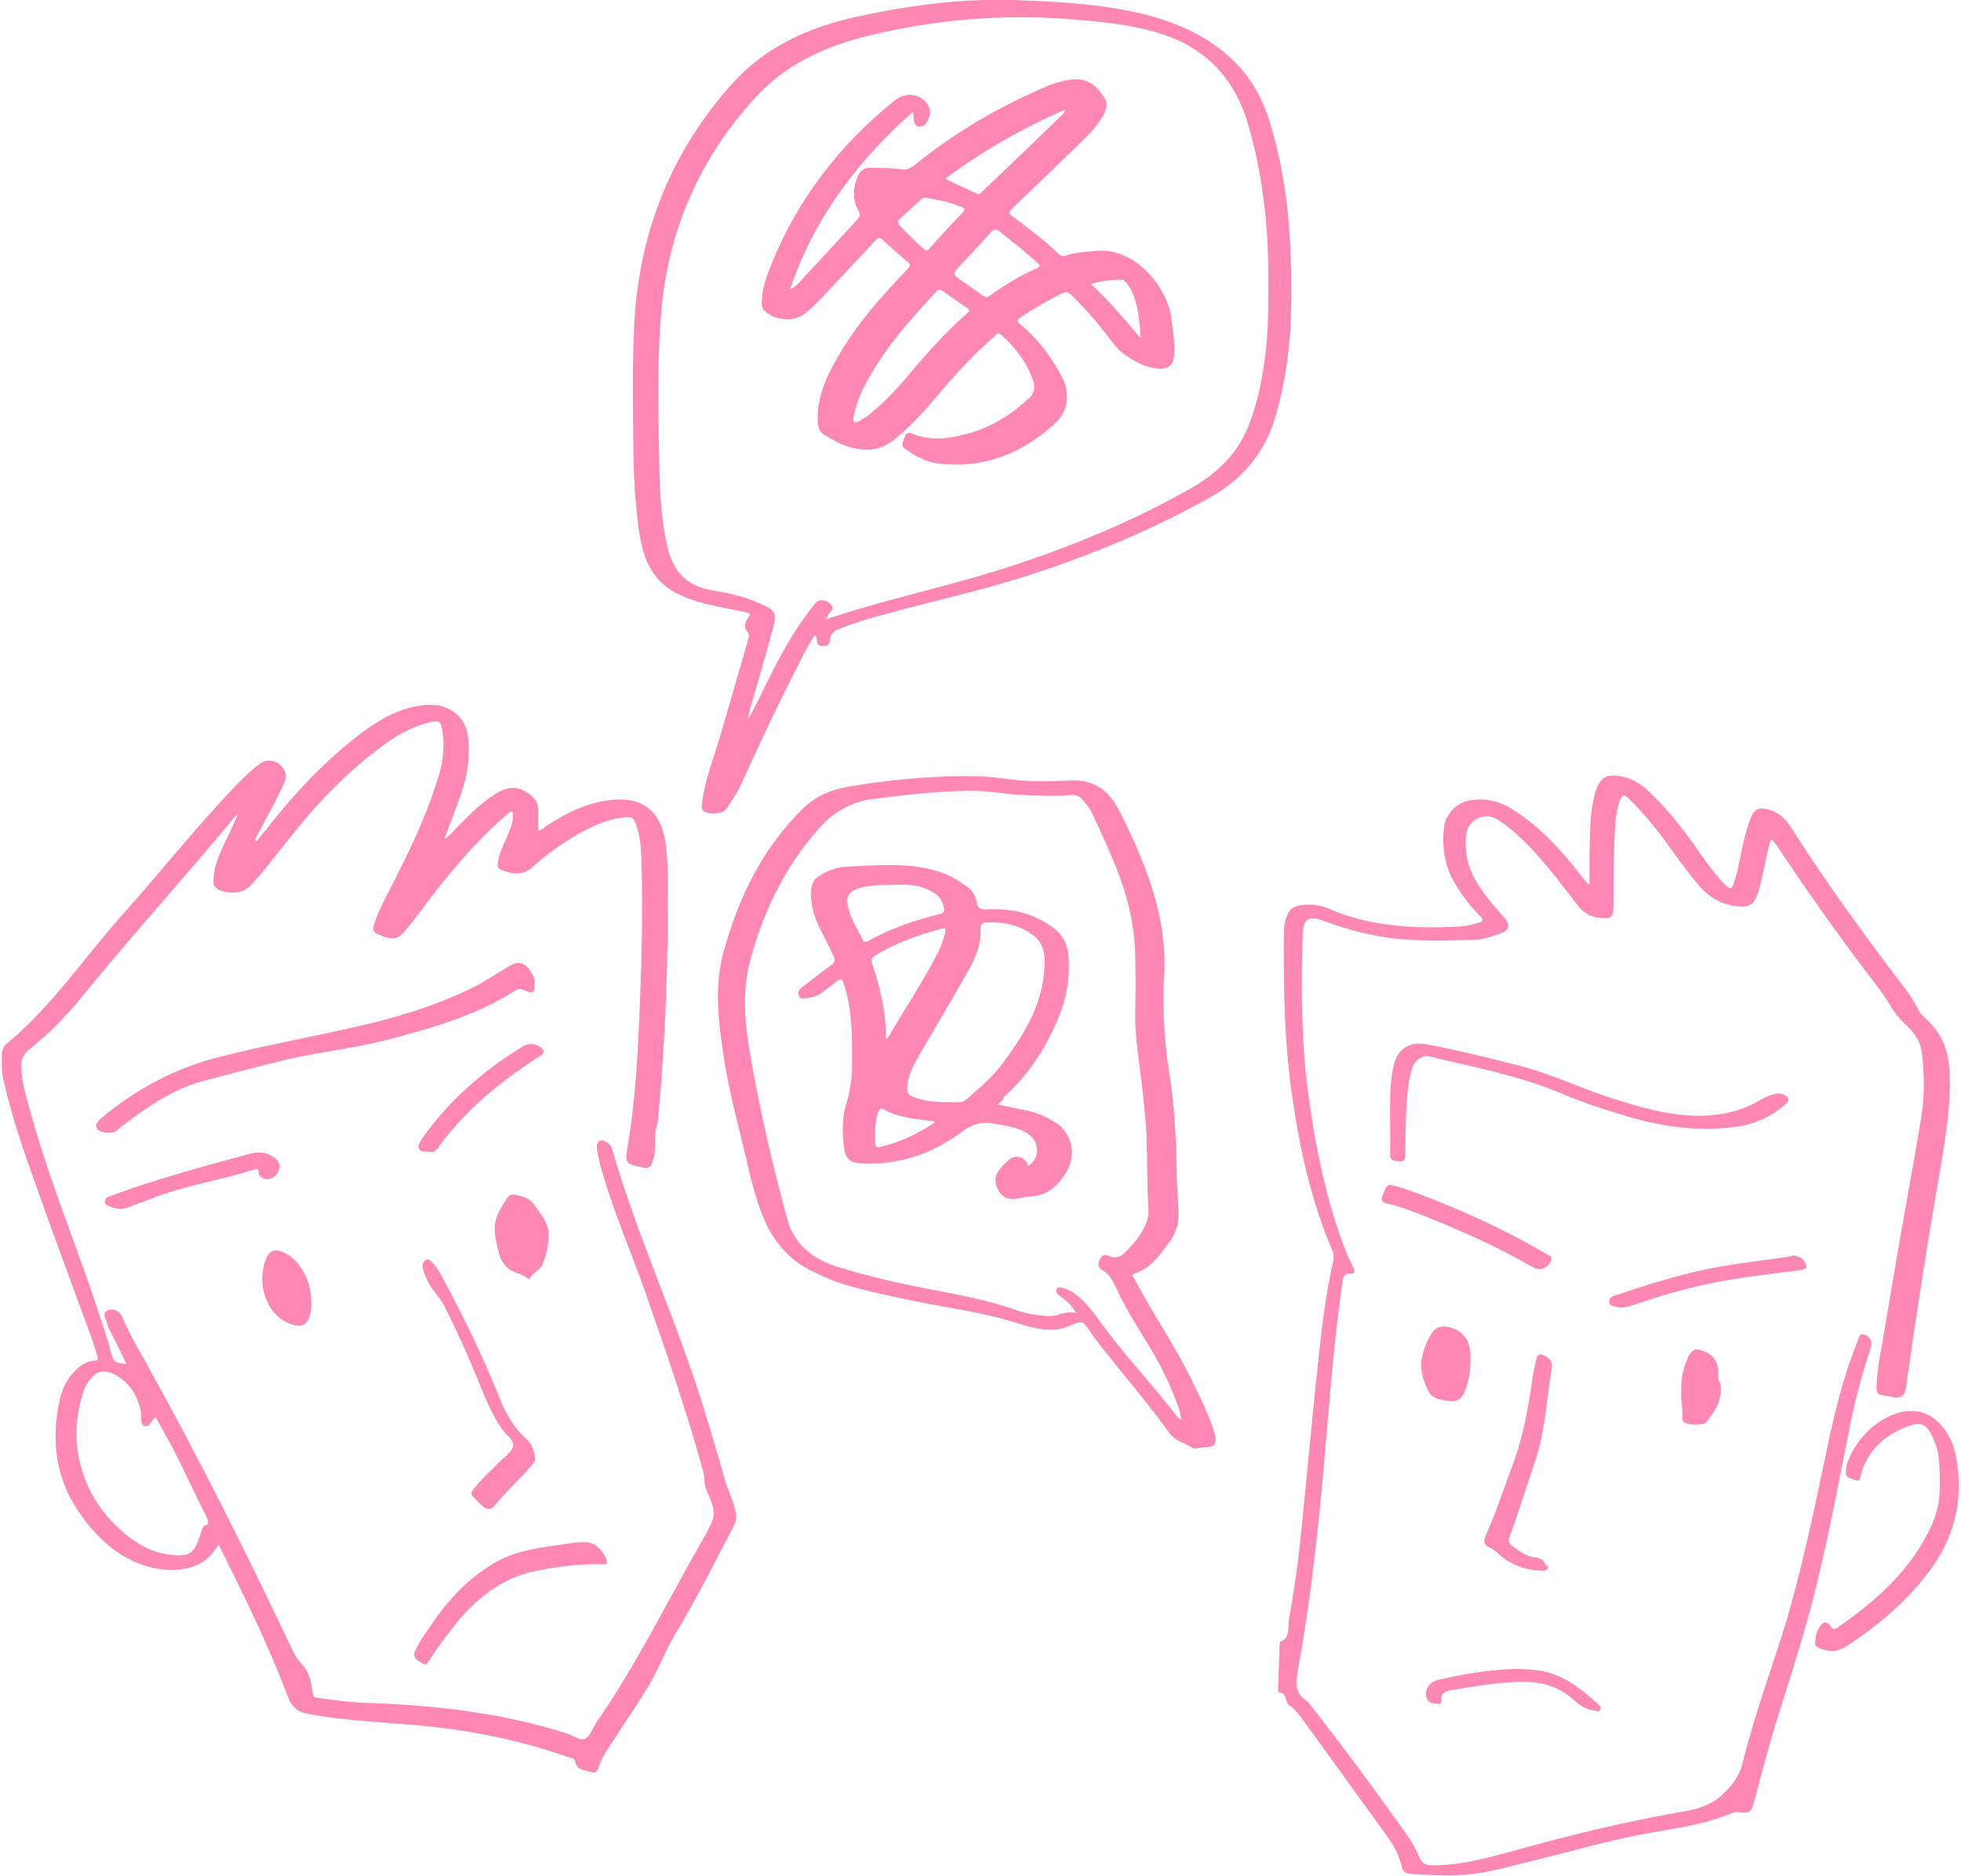 <?xml version="1.0" encoding="utf-8"?>
<!-- Generator: Adobe Illustrator 24.0.1, SVG Export Plug-In . SVG Version: 6.00 Build 0)  -->
<svg version="1.1" xmlns="http://www.w3.org/2000/svg" xmlns:xlink="http://www.w3.org/1999/xlink" x="0px" y="0px"
	 viewBox="0 0 417 399" style="enable-background:new 0 0 417 399;" xml:space="preserve">
<style type="text/css">
	.st0{fill-rule:evenodd;clip-rule:evenodd;fill:#FF88B3;}
</style>
<g id="Layer_2">
</g>
<g id="Layer_1">
	<title>Group 45</title>
	<desc>Created with Sketch.</desc>
	<g id="Groups">
		<g id="Why-use-The-Jump-Copy-2" transform="translate(-478, -1113)">
			<g id="Group-8" transform="translate(0, 939)">
				<g id="Group-4">
					<g id="Group-45" transform="translate(478, 174)">
						<path id="Fill-1" class="st0" d="M33.1,301.4c-1,0.7-1.3,2.3-2.4,1.9c-0.9-0.4-0.6-1.8-0.7-2.8c-0.6-3.7-2.5-6.5-5.7-8.2
							c-2.5-1.2-3.9-0.7-5.5,1.6c-0.4,0.6-0.8,1.2-1,1.9c-1.8,5.4-2.1,11-0.5,16.4c1.3,4.8,3.9,8.9,7.4,12.3
							c3.7,3.6,7.9,6.2,13.2,6.3c2.3,0,3.3-0.7,4.2-3c0.3-0.8,0.5-1.5,0.8-2.3c0.1-0.4,0.3-0.9,0.6-1c1.2-0.4,0.7-1.1,0.4-1.9
							c-2.3-4.6-4.5-9.3-6.8-13.9C35.8,306.3,34.5,303.9,33.1,301.4 M54.6,178.9c0.9-1.2,1.9-2.3,2.8-3.5
							c5.6-7.1,11.8-13.6,18.9-19.1c3.7-2.8,7.6-5.2,12.2-6.1c3.4-0.6,6.7-0.5,9.3,2.4c1,1.2,1.5,2.5,1.7,4
							c0.5,4.2-0.1,8.4-1.5,12.4c-1.1,3.1-2.3,6.2-3.5,9.4c0.6-0.2,0.9-0.7,1.3-1c2.9-3,5.8-6.1,9.3-8.4c2.1-1.4,4.3-2,6.6-0.7
							c1.6,0.9,2.8,2.1,2.8,4.2c-0.1,1.4,0,2.7,0,4.1c0.7,0,1.1-0.5,1.6-0.9c4.3-2.8,8.9-5.1,14.1-5.6c6.4-0.6,10.3,2.4,11.3,9
							c0.5,3.3,0.5,6.6,0.5,9.9c0.1,15.8-0.5,31.5-1.9,47.2c-0.1,1.3-0.2,2.7-0.6,3.9c-0.5,2,0.1,4.1-0.5,6.2
							c-0.5,2-0.9,2.4-2.9,1.9c-3-0.7-3.2-0.9-2.7-4c1.8-10.4,2.3-21,2.7-31.6c0.4-9.9,0.6-19.8,0.3-29.7c-0.1-2.3-0.2-4.6-0.9-6.8
							c-0.7-2.3-1-2.5-3.2-2.2c-3.3,0.4-6.3,1.8-9.2,3.4c-3.4,2-6.7,4.2-9.6,6.9c-2.2,2.1-4.5,1.8-6.9,0.8c-0.9-0.3-0.8-1-0.7-1.8
							c0.3-1.8,1.1-3.4,1.8-5c0.6-1.5,1.4-3,1.4-4.8c0-0.2,0-0.6-0.1-0.7c-0.3-0.3-0.5,0-0.8,0.2c-1.4,1.2-2.7,2.3-4,3.6
							c-5.7,5.5-10.6,11.7-15.4,18.1c-0.8,1.1-1.7,2.2-2.6,3.3c-1.1,1.5-2.4,2.1-4.3,1.4c-2.8-1-3-1.1-1.9-4c1.4-3.6,3.4-7,5.1-10.5
							c3.3-6.6,6.3-13.3,8.4-20.5c0.8-2.9,1-5.8,0.6-8.8c-0.3-2.1-0.7-2.3-2.6-1.9c-3,0.7-5.7,2-8.3,3.7c-7.5,5.2-14,11.6-19.8,18.7
							c-2.6,3.2-5.1,6.4-7.7,9.6c-0.9,1.1-1.8,2.1-2.8,3.1c-1.6,1.5-5.4,1.5-7,0.1c-0.5-0.4-0.5-1-0.5-1.5c0-2.5,0.9-4.8,1.9-7
							c1.1-2.4,2.3-4.7,3.3-7.2c-0.3,0.3-0.6,0.5-0.9,0.9C39.1,186.8,28,199,17.6,211.8c-3.4,4.2-7.2,8.1-11.4,11.4
							c-1.2,1-1.7,2.1-1.7,3.7c0.1,3.1,1,6,1.8,9c3.2,11.7,7.5,22.9,11.6,34.3c1.6,4.5,3.1,9,4.6,13.6c0.4,1.2,0.7,2.3,1,3.5
							c0.7,2.4,0.7,2.5,3.4,2.8c-1.1-2.3-2.2-4.5-3.3-6.7c-0.4-0.7-0.8-1.5-0.9-2.2c-0.2-0.8-1.1-1.9,0.2-2.5
							c1.1-0.6,2.6,0.1,3.1,1.4c1.6,3.8,3.7,7.3,5.7,10.9c11,19.8,21.1,40.1,30.8,60.6c0.5,1.1,1.3,1.8,2,2.7c1.3,1.5,1.7,3.6,2,5.7
							c0.1,0.8,0.2,1,1,1.1c3.7,0.5,7.4,1,11.2,1.1c14.1,0.5,28,2.1,41.6,6.4c0.1,0,0.2,0,0.3,0.1c1.3,0.4,2.7,1.6,3.8,1.1
							c1-0.4,1.5-2.1,2.3-3.3c8.6-12.3,15.2-26,22.7-39c0.1-0.2,0.2-0.4,0.3-0.5c2.7-5,2.7-5,0.4-10.4c-0.4-1-0.2-2.3-0.5-3.4
							c-3.6-13.2-8.1-26.1-12.6-39c-3-8.4-6.5-16.5-9-25.1c-0.4-1.4-0.7-2.8-1-4.2c-0.1-0.8-0.3-1.8,0.6-2.3
							c0.7-0.3,2.3,0.7,2.5,1.6c5.7,19.8,14.6,38.3,20.4,58.1c1.1,3.8,2.3,7.5,3.3,11.3c0.7,2.7,2,5.1,2.6,7.8
							c0.2,1,0.3,1.8-0.2,2.8c-3.8,7.3-7.5,14.7-11.7,21.8c-1.4,2.3-2.7,4.7-3.8,7.2c-2.7,6-6.6,11.2-10.1,16.7
							c-1.2,1.9-2.6,3.7-3.3,6c-0.2,0.7-0.8,1.4-1.5,1c-1.3-0.5-3.2-0.2-3.5-2.4c-0.1-0.6-0.8-0.6-1.2-0.7
							c-9.3-3.3-18.9-5.4-28.7-6.5c-9-1-18-1.1-26.9-2.8c-2.3-0.4-3.5-1.6-4.3-3.7c-4.2-11.1-9.4-21.6-14.7-32.3
							c-1.2,1.8-2.5,3.4-4.5,4.3c-3.2,1.4-6.5,1.3-9.7,0.6c-6.3-1.5-11-5.6-14.8-10.8c-5.5-7.4-6.8-15.8-4.8-24.9
							c0.5-2.3,1.5-4.4,3.2-6.1c1.2-1.2,2.4-2.1,4.1-2.2c0.7,0,1-0.3,0.7-1c-0.4-1.2-0.7-2.3-1.1-3.5c-4.5-12.3-9.1-24.6-13.4-36.9
							c-2.2-6.2-4.2-12.5-5.6-19c-0.3-1.6-0.2-3.3-0.2-4.9c0-0.9,0.5-1.7,1.1-2.2c9.7-8,16.7-18.7,25.1-28c8-9,15.6-18.6,24-27.3
							c1.6-1.6,3.2-3.2,5-4.4c1-0.7,3-0.5,3.9,0.4c1,1,1.7,2,1,3.7c-1.2,2.9-2.7,5.5-4.2,8.3c-0.7,1.4-1.5,2.8-2.2,4.3
							C54.4,178.7,54.5,178.8,54.6,178.9"/>
						<path id="Fill-3" class="st0" d="M338,187.9c0-1.9,0-3.9,0-5.8c0.1-4.4,0-8.8,1.1-13.1c1-3.7,2.5-4.6,6-3.8
							c2.4,0.5,4.3,1.9,6,3.6c4,3.8,7.3,8.2,10.5,12.8c1.6,2.3,3.3,4.6,5.3,6.6c1,1,1.3,1,1.8-0.4c1.1-3.3,1.5-6.7,2.4-10.1
							c0.4-1.5,0.8-3,1.5-4.4c0.5-1.1,1.4-1.5,2.5-1.3c2.4,0.3,4.2,1.6,5.5,3.6c7.3,11.5,15.2,22.4,23.4,33.2c1.5,1.9,2.9,3.9,4,6.1
							c0.5,0.9,1.3,1.5,2,2.2c2.8,2.7,4.2,6,4.5,10c0.5,7.3-0.7,14.4-1.9,21.5c-2.7,15.4-5.1,30.9-7.3,46.5c-0.2,1.6-1,2.3-2.6,2.1
							c-0.2,0-0.4-0.1-0.6-0.2c-3.1-0.3-3.2-0.3-3-3.5c0.3-3.9,1.2-7.7,1.8-11.6c1.4-8.4,2.8-16.7,4.3-25.1
							c1.1-6.3,2.3-12.6,3.3-18.9c0.8-4.6,0.7-9.3,0.2-13.9c-0.3-2.6-1.8-4.6-3.7-6.3c-1.1-1.1-2.1-2.2-2.9-3.6
							c-1-1.8-2.3-3.5-3.5-5.1c-7.4-9.6-14.3-19.5-21.1-29.6c-0.2-0.3-0.4-0.5-0.7-0.9c-0.5,0.5-0.5,1.1-0.7,1.7
							c-0.7,2.9-1.2,5.9-2,8.8c-1,3.7-2.1,4.2-5.7,3.6c-2.7-0.5-4.9-1.8-6.8-3.9c-2.1-2.4-4-5-5.9-7.6c-2.8-4-5.8-7.8-9.3-11.2
							c-1.1-1.1-1.4-1-2,0.5c-0.5,1.5-0.8,3.2-0.9,4.8c-0.4,5.8-0.4,11.6-0.4,17.3c0,2.7-0.5,3-3.1,2.7c-2.1-0.3-3.5-1.3-4.7-2.9
							c-2.9-3.7-5.7-7.5-8.9-11c-2.4-2.6-4.9-5-7.8-6.9c-2.9-2-6.6-0.1-6.9,3.5c-0.2,3.2,0.3,6.2,1.9,9c1.4,2.5,3.1,4.7,5,6.8
							c0.5,0.6,1.1,1.2,1.6,1.8c0.9,1.2,0.6,2.4-0.8,2.9c-2.1,0.8-4.3,1.5-6.5,1.5c-5.5,0.1-10.9,0.3-16.4-0.3
							c-5.1-0.6-10.1-1.9-14.9-3.7c-3.4-1.3-4.5-0.6-4.6,3.2c-0.3,11-0.3,22,1.1,32.9c1.3,9.7,3.1,19.3,6.1,28.6
							c1,3.1,2.1,6.1,3.6,9c0.4,0.8,0.2,1.4-0.7,1.3c-1.3-0.1-1.4,0.6-1.6,1.6c-1.4,9.6-2.3,19.3-3.1,29c-1.5,17.7-3.1,35.5-6.3,53
							c-0.5,2.9-1.1,5.6,2,7.4c4.8,6.2,9.6,12.4,14.2,18.8c2,2.8,4,5.5,6,8.3c1.4,1.9,2.6,3.8,3.5,6c0.5,1.2,1.3,1.7,2.6,1.7
							c6.7,0.1,13-1.9,19.4-3.6c11.2-3.1,22.5-5.8,34-7.8c3-0.5,6-1.3,8.3-3.5c2-1.8,3.6-3.7,4.4-6.6c2.5-10.3,6.2-20.1,9.3-30.2
							c3.3-11.2,5.7-22.6,8.1-34c1.8-8.7,3.7-17.4,7.1-25.7c0.3-0.7,0.3-1.9,1.6-1.4c1.1,0.4,1.6,1.5,1.2,2.7
							c-1.8,5.6-3.4,11.3-4.5,17.1c-2.2,10.9-4.2,21.8-6.8,32.5c-2.3,9.6-5.3,19-8.3,28.4c-1.9,6-3.5,12.2-5.1,18.2
							c-0.8,2.8-0.8,2.8-3.6,2.6c-0.3,0-0.7,0-1,0.1c-5.5,2.4-11.3,3.2-17,4.2c-8.7,1.5-17.2,4-25.8,6.1c-5.2,1.3-10.3,2.8-15.6,3
							c-3.5,0.1-6.9,0-10.4-0.3c-0.9-0.1-1.4-0.5-1.6-1.4c-0.5-2.4-1.7-4.6-3.1-6.5c-6.1-8.5-12.2-16.9-18.3-25.3
							c-0.7-0.9-1.4-1.9-2.4-2.5c-0.5-0.3-0.7-0.7-0.8-1.2c-0.2-0.7-0.3-1.5-1.3-1.6c-0.5,0-0.4-0.6-0.4-1c0.1-3.1,0.2-6.1,0.3-9.2
							c0-0.2,0-0.5,0.1-0.6c2.3-0.9,1.6-3.2,1.9-4.9c1.6-8.5,2.5-17,3.3-25.6c1-10,1.9-20,3-30c0.7-6.9,1.6-13.8,3.1-20.5
							c0.2-0.9,0.1-1.7-0.3-2.5c-4.2-9.9-6.6-20.4-8.2-31c-1.9-12.2-2.1-24.4-2-36.7c0-1,0.2-1.9,0.5-2.8c0.5-1.7,1.5-2.5,3.2-2.7
							c2.1-0.3,4.2,0,6.2,0.9c8.7,3.7,17.8,4.1,27.1,3.7c1.5-0.1,2.9-0.4,4.3-0.8c1-0.3,1.4-0.6,0.4-1.5c-1.9-1.9-3.6-4.1-5-6.4
							c-2.5-3.9-3.2-8.2-2.6-12.7c0.4-2.7,2.8-5.1,5.6-5.5c3.3-0.5,6.4,0.2,9.2,2.1c5.6,3.6,10.1,8.5,14.2,13.8
							c0.5,0.7,1.1,1.3,1.6,2C337.8,188,337.9,188,338,187.9"/>
						<path id="Fill-8" class="st0" d="M251.2,302c-0.1-1.2-0.4-2.1-0.7-3c-1.5-4.1-3.4-8.1-5.6-11.8c-2.6-4.3-5.4-8.6-7.5-13.2
							c-0.7-1.4-1.4-3-2.9-3.8c-1-0.6-1.1-1.2-0.7-2.2c0.4-1.1,1.2-1.3,2-0.9c1.7,0.8,2.8,0,3.9-1.2c0.9-1,1.9-2,2.6-3.1
							c1.1-1.7,2.1-3.5,1.9-5.8c-0.3-5.2-0.2-10.4-0.4-15.5c-0.2-3.7-0.6-7.3-1-11c-0.6-5.1-1.5-10.1-1.4-15.3
							c0.1-3.9,0.1-7.8,0-11.7c0-2.5-0.3-5-0.7-7.5c-1.4-8.2-5-15.5-8.4-22.9c-0.5-1.1-1.3-2.1-2.1-3c-0.7-0.8-1.5-1.1-2.5-1
							c-3.3,0.3-6.6,0.1-9.9,0c-3.3-0.1-6.6-0.8-10-0.9c-7.4-0.1-14.7,0.8-22,1.7c-4.9,0.6-8.8,2.9-12,6.7c-7,8-11.6,17.5-14.3,27.8
							c-1.6,6-1.2,12.4-0.2,18.5c2.1,12.6,5,25.1,8.4,37.4c0.2,0.6,0.5,1.2,0.8,1.8c2,3.8,5.3,5.9,9.2,7.2
							c6.6,2.1,13.3,3.6,20.1,4.9c6.1,1.2,12.3,2.3,18.2,4.4c2.4,0.9,4.8,1.2,7.3,1.3c1.8,0,3.4-1.3,5.6-0.6c-0.5-0.7-0.7-1-0.9-1.3
							c-0.8-1.1-1.9-1.8-2.9-2.6c-0.4-0.3-0.7-0.8-0.4-1.3c0.3-0.5,0.8-0.3,1.2-0.2c0.9,0.2,1.8,0.6,2.6,1.2
							c2.1,1.5,3.6,3.5,5.1,5.5c5.2,7.4,11.5,13.8,16.9,20.9C250.7,301.7,250.9,301.8,251.2,302 M247.4,209.8
							c-0.1,6.3,0.3,12.6,1.3,18.8c1,6.5,1.4,13.1,1.5,19.8c0,3.1,0.3,6.2,0.4,9.4c0.1,2.4-0.5,4.4-1.9,6.3c-2,2.7-3.9,5.6-7.3,6.7
							c-1.1,0.4-0.3,0.9-0.1,1.3c3.8,7.3,8.6,14.1,12.2,21.6c1.8,3.6,3.6,7.3,4.8,11.2c0.6,2.2,0,2.9-2.2,2.9
							c-0.9,0-1.9,0.5-2.6,0.1c-1.6-1.1-3.5-1.3-4.9-3.2c-4.6-6.4-9.7-12.3-14.6-18.5c-1.1-1.4-2.1-2.9-3.1-4.3
							c-0.4-0.6-0.8-0.8-1.6-0.6c-1.7,0.5-3.2,1.4-5.1,1.5c-3.2,0.2-6.2-0.9-9.2-1.8c-5.9-1.8-12-2.6-18-3.8
							c-5.7-1.1-11.5-2.3-17.1-3.9c-2.7-0.8-5.3-2-7.9-3.3c-4.6-2.4-7.7-6.3-9.7-11.1c-1.6-3.9-2.6-8-3.5-12
							c-1.8-7.6-3.9-15.1-5-22.8c-1.1-7.2-1.9-14.7,0.1-21.8c3.2-11.5,8.3-22,16.9-30.4c3.1-3,6.8-4.2,10.8-4.8
							c8.8-1.4,17.6-2.2,26.5-2c2.4,0.1,4.8,0.4,7.2,0.7c4.1,0.5,8.1,0.4,12.2,0.2c5.1-0.3,8.4,2.1,10.6,6.6
							C243.9,184.2,248.8,196.2,247.4,209.8"/>
						<path id="Fill-10" class="st0" d="M113.7,209.2c0,2-0.4,2.2-2,1.5c-0.7-0.3-1.3-0.6-2-0.1c-8.4,5.4-17.7,8-27.2,10.5
							c-7.2,1.9-14.6,2.6-21.8,4.3c-5.7,1.4-11.4,2.9-17.1,4.4c-5.9,1.5-10.9,4.7-15.8,8.3c-1.1,0.8-2.1,1.6-3.2,2.5
							c-0.8,0.6-3.6,0.3-4-0.6c-0.4-0.8,0.1-1.4,0.7-2c7.6-6.4,16-10.9,25.7-13.3c9.6-2.4,19.4-4.2,29-6.4
							c8.4-1.9,16.7-4.4,24.6-8.3c2.7-1.3,5.2-3.1,7.8-4.6c1.6-0.9,2.8-0.8,4,0.6C113.1,207,113.9,208,113.7,209.2"/>
						<path id="Fill-5" class="st0" d="M175.6,131.7c3-0.9,5.9-1.9,8.8-2.7c10.8-3.1,21.8-5.6,32.5-9.2c12.4-4.2,24.4-9.2,35.9-15.7
							c5.7-3.2,10.3-7.3,12.8-13.8c2.1-5.4,3.1-11.1,3.7-16.9c0.5-5.3,0.4-10.6,0.4-16c-0.1-10.4-1.3-20.6-4.2-30.6
							c-2.9-10.4-9.5-16.9-19.2-19.8c-6-1.8-12.2-2.4-18.5-2.9c-15-1.2-29.7,0.1-44.3,3.8c-8.8,2.3-16.8,6.1-23.1,13.1
							c-11.6,12.8-18.4,28-19.8,45.6c-0.9,10.8-0.6,21.6-0.4,32.4c0.1,5.8,0.4,11.6,1.7,17.2c1.2,5.3,4.1,8.4,9.3,9.3
							c3.5,0.6,7,1.3,10.3,2.8c3.6,1.6,3.8,2,2.7,5.9c-1.5,5.6-3.1,11.1-4.7,16.6c-0.1,0.5-0.4,1-0.3,2c0.7-1.3,1.2-2.3,1.7-3.2
							c2.9-5.9,5.7-11.8,9.4-17.2c1-1.4,2-2.8,3.1-4.1c0.7-0.9,2.1-0.8,3,0c1.2,1,0.4,1.6-0.2,2.3C176,131,175.8,131.4,175.6,131.7
							 M173.2,135.1c-0.9,1.5-1.8,3-2.6,4.6c-4.5,8.8-8.8,17.8-12.9,26.9c-0.9,2-2.1,3.8-3.3,5.5c-0.7,1.1-4.1,1.2-4.9,0.3
							c-0.4-0.5-0.3-1-0.2-1.6c0.5-4.5,2.2-8.8,3.5-13.1c2.1-7.2,4.2-14.4,6.3-21.7c0.2-0.7,0.3-1.1-0.3-1.8c-0.7-0.9-0.3-2,0.3-2.8
							c0.6-0.8,0.5-1-0.5-1.2c-3.1-0.6-6.3-1.2-9.4-2c-8.7-2.4-12.1-6.4-13.4-15.8c-0.7-5.2-1-10.5-1.1-15.8
							c-0.1-9.4-0.3-18.7,0.2-28.1c1.1-19.5,8-36.4,20.7-50.6c6.8-7.6,15.5-11.7,25.1-14C192.1,1.3,203.5-0.3,215,0
							c8.9,0.3,17.7,0.7,26.4,2.6c6.9,1.5,13.4,4,19,8.6c4.7,3.9,7.8,8.8,9.6,14.7c2.7,8.8,4,17.8,4.4,27c0.4,9.5,0.4,19-1.4,28.3
							c-0.4,2.3-1,4.6-1.6,6.8c-2.2,8.1-7.1,13.9-14.1,17.8c-12.3,6.9-25.1,12.2-38.4,16.5c-10.1,3.3-20.4,5.5-30.6,8.3
							c-3.3,0.9-6.5,1.8-9.7,3.1c-1.1,0.4-2,1-2.1,2.4c-0.1,1.1-0.7,1.3-1.6,1.3c-1,0-1.2-0.6-1.2-1.5
							C173.7,135.8,173.7,135.4,173.2,135.1"/>
						<path id="Fill-12" class="st0" d="M412.5,314.7c-0.1-2.5,0-5.1-0.9-7.5c-1.7-4.5-2.8-5.3-7.2-3.3c-4.3,1.9-7.6,5.2-8.8,10.2
							c-0.1,0.6-0.5,1-1,0.7c-0.8-0.4-2.1-0.3-2.1-1.7c0-0.6,0.1-1.1,0.2-1.6c2.1-6.5,8.3-11.3,13.4-11.4c2.5-0.1,4.5,0.8,6.3,2.6
							c2.3,2.4,3.4,5.3,3.8,8.7c1.2,8.5-0.9,16-5.9,22.7c-4.9,6.6-11,11.7-17.8,16.1c-1.9,1.2-3.7,1.2-5.6,0.3
							c-0.4-0.2-0.9-0.3-0.9-0.9c0-1.6,0.4-3.2,1.5-4.3c0.6-0.6,1.4,0,1.8,0.6c0.4,0.7,0.8,0.7,1.4,0.3c7.4-5.2,14.3-11,18.8-19.3
							C411.9,322.6,412.6,319.5,412.5,314.7"/>
						<path id="Fill-15" class="st0" d="M295.6,238.3c0-3.7-0.1-7.3,0.6-11c0.7-4,3.2-5.9,7.1-5.2c6.5,1.2,12.9,2.8,19.2,4.4
							c6.9,1.7,13.3,4.8,20,7c6.3,2,12.6,3.9,19.3,3.8c4.4-0.1,8.6-1,12.4-3.3c1-0.6,2-1,3.1-1.3c0.6-0.2,1.2-0.2,1.7,0
							c1.5,0.5,1.7,1.3,0.5,2.3c-3.1,2.7-6.7,4.2-10.7,4.7c-8,1-15.8-0.1-23.5-2.5c-4.4-1.3-8.7-2.7-12.9-4.5
							c-9.2-3.9-18.8-5.7-28.4-8c-1.5-0.4-3.2,0.8-3.7,2.5c-0.8,2.5-1,5-1.2,7.6c-0.2,3.6-0.2,7.1-0.3,10.7c0,0.8,0,1.6-1.1,1.5
							c-1-0.1-2.2,0-2.1-1.6C295.7,243,295.6,240.7,295.6,238.3"/>
						<path id="Fill-17" class="st0" d="M128.5,332.7c-5.2-0.2-9.9,0.5-14.6,1.4c-7.2,1.5-12.8,5.9-17.4,11.8
							c-1.8,2.3-3.6,4.6-5.1,7.1c-0.4,0.7-0.9,1.4-1.7,0.7c-0.8-0.6-2.1-1-1.4-2.6c0.9-2.1,2.3-3.9,3.6-5.8
							c3.5-5.2,7.6-9.5,12.9-12.7c4.1-2.5,8.7-3.3,13.3-3.9c2.2-0.3,4.3-0.8,6.5-0.7c2,0.1,3.7,1.8,4.4,3.8
							C129.3,333,128.5,332.6,128.5,332.7"/>
						<path id="Fill-19" class="st0" d="M326.6,334c-2.4-0.3-5-1.1-7.2-2.9c-0.9-0.7-1.7-1.6-2.7-2c-1.4-0.7-1.2-1.6-0.7-2.7
							c2.1-4.6,3.6-9.4,5.4-14.1c2.3-6,3.5-12.2,4.4-18.6c0.2-1.6,0.6-3.2,0.9-4.7c0.2-0.9,0.6-1.1,1.5-0.8c1.1,0.5,2,1.2,1.8,2.6
							c-1.1,6.6-1.4,13.4-3.5,19.8c-1.8,5.3-3.5,10.7-5.4,16c-0.4,1-0.3,1.6,0.6,2.3c1.4,1,2.8,2.1,4.6,2.3c0.8,0.1,1.8,0.3,2.3,1.4
							c0.1,0.4,0.9,0.4,0.5,1c-0.3,0.4-0.7,0.5-1.1,0.5C327.6,334,327.3,334,326.6,334"/>
						<path id="Fill-21" class="st0" d="M113.8,310.2c0,0.6-0.4,1.1-0.8,1.5c-2.5,3-5.4,5.5-7.8,8.5c-0.6,0.8-1.5,1-2.4,0.3
							c-0.8-0.7-1.6-1.5-2.3-2.3c-0.6-0.7,0-1.1,0.3-1.6c1.6-2.1,3.5-3.7,5.3-5.6c1.1-1.1,2.7-2.1,3-3.4c0.3-1.4-1.5-2.4-2.4-3.7
							c-2.4-3.6-4-7.7-5.6-11.7c-1.9-4.6-4-9.2-6.2-13.6c-0.6-1.3-1.4-2.5-2.3-3.6c-1.2-1.5-2.2-3.3-2.7-5.3
							c-0.2-0.8,0.1-1.3,0.6-1.7c0.6-0.4,1,0.1,1.4,0.5c1,1,1.6,2.2,2.3,3.4c4.3,8,8.3,16.2,11.7,24.6c1.4,3.6,3.1,7,6,9.5
							C113.2,307.2,113.6,308.6,113.8,310.2"/>
						<path id="Fill-23" class="st0" d="M116.6,263.2c0,2.1-0.5,3.8-1.2,5.6c-0.5,1.4-2.1,1.8-2.7,3.1c0,0.1-0.4,0.1-0.5,0
							c-1.2-1.1-2.9-1.1-4.1-2.1c-1-0.9-1.7-1.9-2-3.3c-0.5-1.8-0.9-3.5-0.9-5.4c0.1-2.6,1.5-4.5,2.8-6.5c0.3-0.5,0.9-0.6,1.5-0.5
							c1.5,0.3,3,0.6,4,2C115,258.3,117,260.3,116.6,263.2"/>
						<path id="Fill-25" class="st0" d="M295.8,252c1.4,0.4,2.7,0.7,4,1.2c10.1,3.7,19.9,8.1,29.2,13.6c0.4,0.2,1.1,0.4,0.9,1
							c-0.1,0.7-0.6,1.3-1.2,1.7c-1.1,0.7-2.1,0.4-3.1-0.2c-8-4.6-16.4-8.2-24.8-11.5c-1.9-0.7-3.8-1.4-5.7-1.8
							c-1.3-0.2-1.6-0.9-0.9-2.1C294.5,253.2,294.5,252,295.8,252"/>
						<path id="Fill-27" class="st0" d="M59.5,247.8c0,2.1-2,3.5-3.6,2.8c-0.5-0.3-0.9-0.6-0.9-1.2c0-0.7-0.2-0.9-0.8-0.7
							c-6.9,2.2-14.1,3.3-20.9,5.8c-2,0.8-4.1,1.5-6.1,2.3c-1.5,0.6-2.9,0.2-4.3-0.4c-0.4-0.2-0.7-0.4-0.6-0.9
							c0.1-0.4,0.2-0.8,0.8-1c9.7-3.6,19.6-6.3,29.6-9c1.8-0.5,3.6-0.7,5.3,0.5C58.8,246.4,59.2,247.1,59.5,247.8"/>
						<path id="Fill-29" class="st0" d="M381.3,267c0.9,0.1,1.8,0.4,2.4,1.3c0.7,1.2,0.6,1.6-0.8,1.8c-3.8,0.5-7.6,1-11.4,1.5
							c-8.1,1.1-15.9,3.1-23.7,5.8c-1.5,0.5-3,1-4.6,0.4c-0.4-0.2-1-0.1-1-0.9c0-0.7,0.3-1.1,1-1.3c6.5-2.2,13.1-4.3,19.9-5.7
							c5.8-1.2,11.8-1.8,17.7-2.7C380.9,267,381.1,267,381.3,267"/>
						<path id="Fill-31" class="st0" d="M91.5,245c-1.1-0.2-2,0.2-2.4-0.7c-0.3-0.9,0.3-1.5,0.7-2.2c5.7-8.1,12.9-14.3,21.1-19.4
							c1.6-1,2.9-0.8,4.1,0.1c1,0.8,0.6,1.2,0,1.7c-0.1,0.1-0.3,0.2-0.5,0.3c-7.9,5.1-15.2,11-21,18.8C93,244.6,92.2,245.2,91.5,245
							"/>
						<path id="Fill-33" class="st0" d="M312.7,288.9c0,2.5-0.3,4.9-1.3,7.2c-0.6,1.4-1.6,2.1-3.1,1.9c-1.7-0.3-3.8-0.4-4.6-2.2
							c-1-2.2-1.9-4.6-1.3-7.2c0.4-1.8,1.1-3.6,2.1-5.1c0.8-1.2,1.9-1.6,3.3-1.3C311.1,282.8,312.8,285.1,312.7,288.9"/>
						<path id="Fill-35" class="st0" d="M66.2,276.9c0,0.4,0,0.7,0,1.1c-0.3,3.5-1.7,4.9-5.1,3.3c-4.6-2.1-6.6-8.5-4.5-13.6
							c0.7-1.7,1.6-2.1,3.3-1.5C63.5,267.5,66.2,272.1,66.2,276.9"/>
						<path id="Fill-37" class="st0" d="M357.5,296c-0.1-2.6,0.4-5.1,1.5-7.4c0.8-1.6,1.5-1.9,3.1-1.3c2.3,0.8,3.4,2.5,3.3,5
							c0,0.5-0.1,0.9,0.1,1.3c0.6,1.1,0.5,2.2,0.3,3.4c-0.4,2.2-1.7,3.8-2.9,5.4c-0.7,0.9-4.1,0.7-4.9,0c-0.2-0.2-0.3-0.5-0.3-0.8
							C358,299.7,357.3,297.9,357.5,296"/>
						<path id="Fill-39" class="st0" d="M303.2,360.5c0-1.7,1-2.9,2.9-3.3c2.6-0.6,5.2-1.1,7.9-1.5c4.4-0.6,8.9-1.1,13.3-0.4
							c4.9,0.7,8.7,3.7,12.4,7c0.3,0.3,0.9,0.7,0.6,1.3c-0.3,0.7-0.8,0.2-1.3,0.2c-1.7-0.2-3.1-1.1-4.3-2.2
							c-4.4-4.1-9.6-4.2-14.9-3.7c-3.6,0.3-7.2,0.9-10.8,1.5c-1.2,0.2-2.7,0.3-2.5,2.4c0,0.4-0.3,0.7-0.7,0.6
							c-0.8-0.3-1.8,0.1-2.3-1C303.3,361.1,303.3,360.6,303.2,360.5"/>
						<path id="Fill-41" class="st0" d="M232,60.4c3.9,3.7,7.2,7.5,10.5,11.5c0-2.1-0.3-4.1-0.6-6.1c-0.4-1.9-1-3.7-2.1-5.3
							c-0.4-0.5-0.7-1-1.4-1C236.3,59.5,234.3,59.7,232,60.4 M197.1,42.1c-0.5-0.1-0.9,0-1.2,0.3c-1.5,1.4-3.1,2.8-4.6,4.2
							c-0.5,0.4-0.4,0.8,0,1.3c1.6,1.8,3.4,3.5,5.2,5.1c0.4,0.3,0.6,0.4,1,0c2.4-2.7,4.8-5.3,7.3-7.9c0.5-0.5,0.3-0.8-0.2-1
							C202.1,43,199.6,42.5,197.1,42.1 M201,38c2.4,1.2,4.6,2.2,6.8,3.2c0.5,0.2,0.7-0.1,1-0.4c5.7-5.4,11.4-10.9,17-16.3
							c0.3-0.3,0.6-0.5,0.7-1.2C217.4,27.3,209,32.1,201,38 M209.8,63.3c0.3-0.2,0.5-0.3,0.8-0.5c3.1-2.2,6.3-4.2,9.8-5.7
							c1-0.4,0.7-0.8,0.1-1.3c-2.6-2.3-5.3-4.5-8-6.6c-0.8-0.6-1.2-0.5-1.8,0.2c-2.4,2.7-4.8,5.3-7.3,7.9c-0.6,0.7-0.6,1.1,0.1,1.7
							c1.9,1.3,3.7,2.6,5.5,3.9C209.3,63,209.6,63.1,209.8,63.3 M181.5,88.7c-0.2,1.1,0.3,1.4,1.1,0.9c0.6-0.3,1.2-0.7,1.8-1.1
							c2.7-2.1,5.1-4.5,7.4-7.1c4.4-5.2,8.7-10.3,13.8-14.7c0.6-0.5,0.7-0.8-0.1-1.3c-1.7-1.1-3.3-2.3-5-3.5
							c-0.7-0.5-1.1-0.3-1.6,0.3c-1.7,1.9-3.5,3.8-5.2,5.8c-4.2,4.8-7.9,9.9-10.7,15.8C182.4,85.3,181.8,87,181.5,88.7 M168,61.5
							c1.2-0.5,1.6-1.1,2.2-1.7c4.1-4.4,8.1-8.8,12.2-13.2c0.5-0.6,0.6-1,0.2-1.7c-1.4-2.5-1.3-5-0.1-7.6c0.5-1.1,1.3-1.6,2.4-1.6
							c2.3,0,4.6,0,6.8,0.3c1.1,0.2,1.9-0.2,2.8-0.9c8.6-7,18.1-12.5,28.2-16.8c1.4-0.6,3-1,4.5-1.3c3.8-0.7,6.2,1.2,7.8,4.1
							c0.7,1.2,0.1,2.6-0.6,3.8c-1.3,2.1-3,3.9-4.8,5.6c-4.6,4.5-9.3,9-14,13.5c-1.3,1.3-1.3,1.3,0.1,2.3c3.2,2.4,6.4,4.8,9.3,7.6
							c0.6,0.5,1.1,0.7,1.8,0.4c1.9-0.6,3.8-0.7,5.8-0.9c8.4-1.1,15.5,7.2,16.5,14.3c0.3,2.5,0.7,5,0.6,7.6c-0.1,2.1-0.9,3.1-3,3.1
							c-3.1-0.1-5.7-1.6-8.1-3.4c-1.1-0.9-2-2.1-2.9-3.3c-2.4-3.2-5-6.1-7.8-8.9c-0.7-0.7-1.2-0.8-2.1-0.4c-3,1.5-5.9,3.2-8.7,5
							c-0.9,0.6-0.9,1-0.1,1.6c3.4,2.8,6.1,6.3,8.3,10.2c0.6,1.1,1.2,2.2,1.4,3.5c0.6,2.9-0.2,5.3-2.4,7.4
							c-7.1,6.5-15.3,9.6-24.7,8.5c-2.6-0.3-4.9-1.6-7.1-3.1c-1.1-0.7-0.4-1.7-0.1-2.6c0.2-0.8,0.8-1,1.5-0.7c4.4,1.8,8.7,1,13-0.3
							c4.4-1.4,8.2-3.8,11.7-7c1.3-1.1,1.6-2.4,1.1-3.9c-1.3-4-3.8-7.1-6.8-9.8c-0.7-0.7-1.2,0.1-1.6,0.5
							c-4.4,3.8-8.3,8.1-12.1,12.6c-2.7,3.2-5.5,6.3-8.8,9c-3.3,2.8-6.9,2.8-10.6,1.5c-1.5-0.5-2.8-1.4-4.2-2.1
							c-1.2-0.6-1.7-1.7-1.7-3.1c-0.2-4.3,1.2-8,3.1-11.6c3-5.7,6.8-10.7,11-15.4c1.6-1.8,3.3-3.6,5-5.4c0.6-0.6,0.7-1,0-1.5
							c-1.8-1.5-3.6-3.1-5.3-4.7c-0.8-0.8-1.2-0.2-1.7,0.3c-3.2,3.5-6.5,6.9-9.7,10.4c-1.7,1.8-3.3,3.6-5.3,5.1
							c-2.3,1.8-6.7,1.3-8.6-0.9c-0.4-0.5-0.4-1-0.4-1.6c0-3,1.1-5.8,2.2-8.5c5.7-13.9,14.6-25.2,26-34.4c2.5-2,5.8-1.5,7.2,1.1
							c0.7,1.2,0.3,2.3-0.2,3.3c-0.4,0.8-1,1.2-1.9,1.1c-0.9-0.2-0.9-1-1-1.7c-0.1-0.4-0.1-0.8-0.1-1.5
							C182.5,34.1,173.3,46,168,61.5"/>
						<path id="Fill-43" class="st0" d="M198.8,238.7c-0.1-0.1-0.1-0.2-0.1-0.2c-3.7-0.5-7.5-0.7-10.9-2.6c-0.5-0.3-0.8,0-1,0.5
							c-0.8,2.2-0.7,4.4-0.7,6.7c0,0.9,0.6,1,1.2,0.8C191.5,242.9,195.2,241.1,198.8,238.7 M188.4,221c0.3-0.3,0.5-0.4,0.6-0.6
							c3.5-6,7.4-11.8,10.6-18.1c0.6-1.3,1.1-2.6,1.4-4c0.1-0.7,0.1-1-0.7-0.8c-4.9,1.3-9.7,3-14.2,5.7c-0.8,0.5-0.9,1-0.6,1.9
							c0.8,2.2,1.4,4.5,1.9,6.8C188.1,214.9,188.4,217.8,188.4,221 M190.5,188.2c-2.8,0-5.2,0-7.5,0.6c-2.7,0.8-3.3,1.9-2.5,4.7
							c0.6,2.3,1.9,4.2,2.9,6.3c0.3,0.7,0.8,0.6,1.3,0.3c4.8-2.7,9.9-4.4,15.2-5.7c0.8-0.2,1-0.6,0.8-1.4c-0.3-1.5-1.1-2.6-2.4-3.3
							C195.9,188.3,193.1,188,190.5,188.2 M201.6,234.4c3.1,0.1,3.1,0.1,4.4-1c2.6-2.3,5.3-4.6,7.4-7.5c4.8-6.5,9-13.4,8.7-22.2
							c-0.1-2-0.8-3.6-2.3-4.7c-3-2.3-6.5-3-10.1-2.8c-0.7,0-1.2,0.3-1.2,1.2c0.2,3.5-1.1,6.5-2.8,9.4c-3.4,6-6.9,11.9-10.4,17.9
							c-1,1.8-2,3.6-2.3,5.8c-0.3,2,0,2.4,1.8,3C197,234.3,199.3,234.4,201.6,234.4 M212.2,234.9c2.2,0.5,4.2,0.9,6.2,1.3
							c2.1,0.4,4,1.3,5.8,2.4c3.6,2.1,4.8,6.7,2.7,10.4c-1.8,3.2-4.2,5.3-7.9,5.5c-1.1,0-2.2,0.4-3.3,0.5c-1.6,0.1-2.8-0.6-3.5-2
							c-0.9-1.7-0.6-3.3,0.7-4.7c0.5-0.6,1.1-1.2,1.7-1.7c1.5-1.2,3.7-0.4,4,1.4c2.5-1.6,2.6-4.9,0.2-6.7c-1.6-1.2-3.6-1.6-5.5-2
							c-0.4-0.1-0.9-0.1-1.3-0.2c-2.6-0.6-4.9-0.3-7.3,1.5c-4,3-8.4,5.2-13.3,6.2c-2.8,0.6-5.7,0.8-8.6,0.6c-2-0.1-3.1-1.1-3.3-3.2
							c-0.4-3.2-0.5-6.4,0.5-9.6c0.9-2.8,1.2-5.8,1.2-8.8c0-5.5,0-11.1-1.7-16.4c-0.4-1.2-0.7-1.5-1.7-0.6c-0.8,0.7-1.7,1.3-2.6,2
							c-1.2,1-2.5,1.4-3.9,1.5c-0.5,0-1.1,0.3-1.4-0.5c-0.3-0.7-0.1-1.2,0.5-1.7c2.1-1.6,4.1-3.3,6.3-4.8c0.9-0.6,1-1.2,0.5-2.1
							c-0.9-1.9-1.8-3.7-2.8-5.6c-1.3-2.6-2.1-5.3-1.9-8.3c0.1-1.3,0.5-2.3,1.7-3c1.9-1.3,4-1.9,6.2-2c6.4-0.3,12.8-0.9,19,1
							c2.3,0.7,4.4,1.9,6.4,3.4c1.1,0.8,1.7,2,1.9,3.3c0.2,1.2,0.8,1.4,1.8,1.4c2.4-0.1,4.8,0,7.1,0.5c2.6,0.6,4.9,1.7,7.1,3.2
							c2.1,1.5,3.3,3.5,3.5,6.3c0.3,4.2-0.2,8.2-1.8,12.2c-2.7,6.9-6.5,12.8-11.9,17.7C213.4,233.8,212.9,234.3,212.2,234.9"/>
					</g>
				</g>
			</g>
		</g>
	</g>
</g>
</svg>

